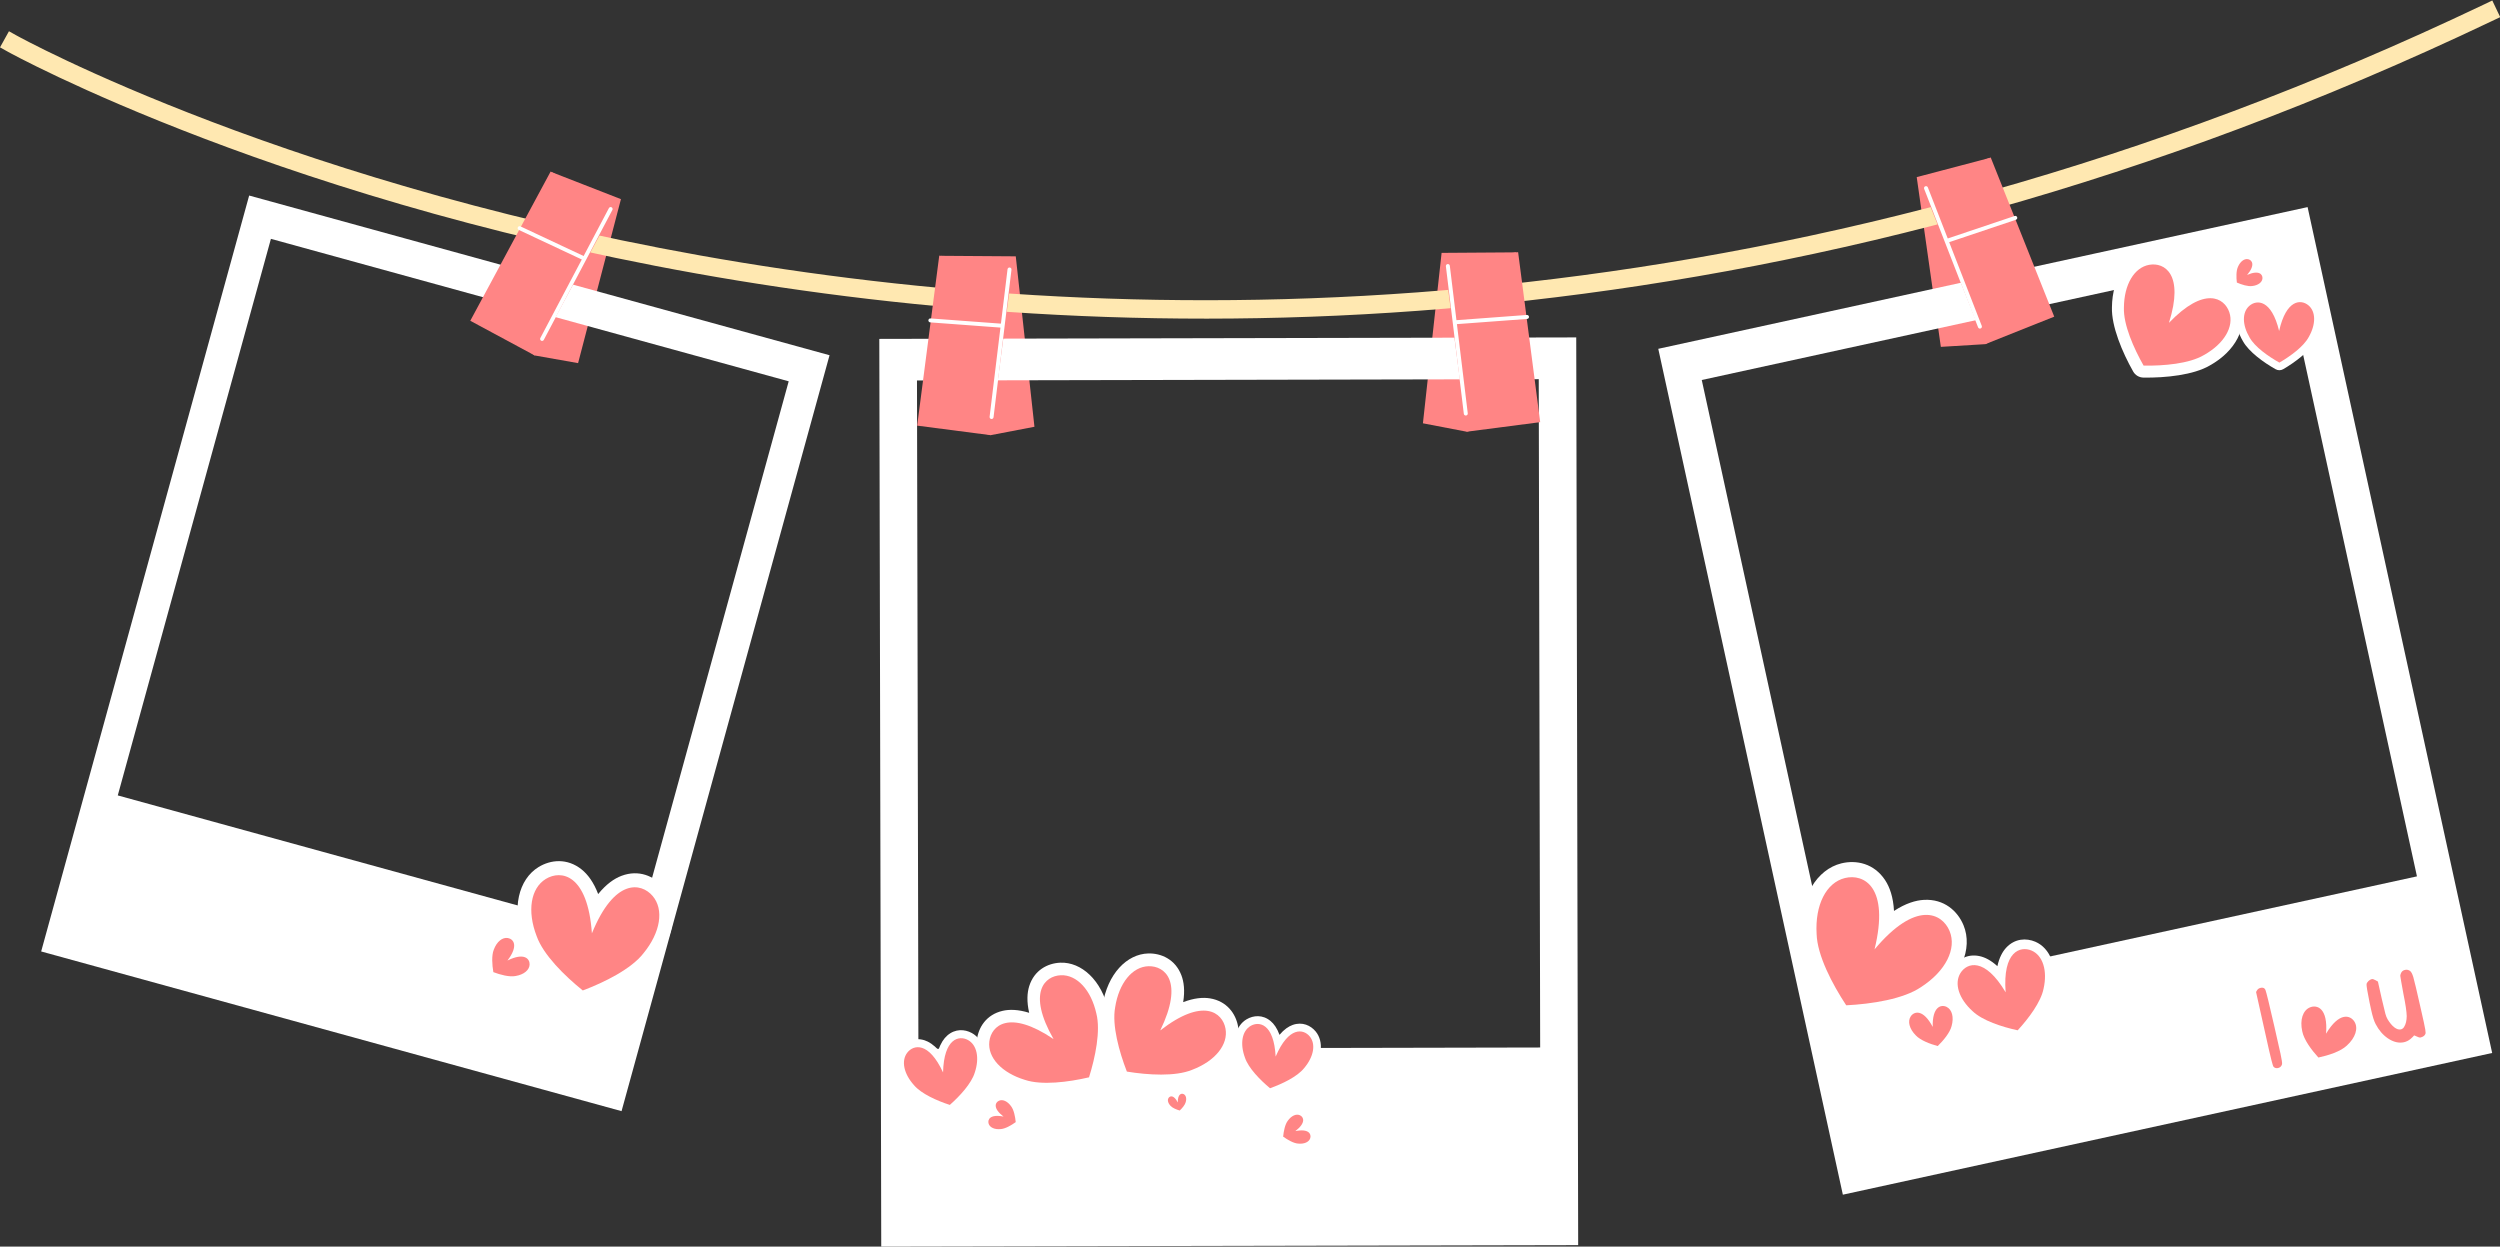<?xml version="1.0" encoding="UTF-8"?><svg xmlns="http://www.w3.org/2000/svg" xmlns:xlink="http://www.w3.org/1999/xlink" clip-rule="evenodd" fill-rule="evenodd" height="8576.2" preserveAspectRatio="xMidYMid meet" stroke-linejoin="round" stroke-miterlimit="2" version="1.0" viewBox="689.3 273.0 17199.4 8576.2" width="17199.4" zoomAndPan="magnify"><rect x="689.3" y="273.0" width="17199.4" height="8576.2" fill="#333333" stroke="none"/><g><g><g id="change1_16"><path d="M982,301.236L847,317L847,629L927.667,635.504L994.873,610.338L982,301.236Z" fill="#ff8585" transform="matrix(3.743 -.532 .532 3.743 10536.884 755.597)"/></g><g id="change1_6"><path d="M982,301.236L847,317L847,629L927.667,635.504L994.873,610.338L982,301.236Z" fill="#ff8585" transform="matrix(-3.758 .412 .412 3.758 10729.926 496.286)"/></g><g id="change1_23"><path d="M982,301.236L847,317L847,629L927.667,635.504L994.873,610.338L982,301.236Z" fill="#ff8585" transform="matrix(3.758 .412 -.412 3.758 7554.757 472.484)"/></g><g id="change1_19"><path d="M982,301.236L847,317L847,629L927.667,635.504L994.873,610.338L982,301.236Z" fill="#ff8585" transform="matrix(-3.616 -.945 -.945 3.616 8323.55 1297.206)"/></g><g id="change2_1"><path d="M427.728,10444.3C427.728,10444.3 2274.41,11468.5 4528.55,10393.5L4542.28,10387L4529.18,10359.5L4515.45,10366.1C2276.62,11433.8 442.479,10417.7 442.479,10417.7L429.173,10410.3L414.422,10436.9L427.728,10444.3Z" fill="#ffe8b1" transform="matrix(4.167 0 0 4.167 -1037.5 -42891.724)"/></g><g id="change3_12"><path d="M1233.5,219L380.5,219L380.5,1330L1233.5,1330L1233.5,219ZM1187.5,270L426.5,270L426.5,1088L1187.5,1088L1187.5,270Z" fill="#fff" transform="matrix(4.681 1.288 -1.288 4.681 904.427 103)"/></g><g id="change1_3"><path d="M847 317H982V629H847z" fill="#ff8585" transform="matrix(3.291 1.772 -1.772 3.291 2251.815 -1091.069)"/></g><g id="change3_13"><path d="M1055.84,426.199L1037.84,587.759C1037.71,588.951 1038.57,590.026 1039.76,590.159C1040.95,590.292 1042.03,589.432 1042.16,588.241L1060.16,426.68C1060.29,425.488 1059.43,424.413 1058.24,424.281C1057.05,424.148 1055.97,425.007 1055.84,426.199Z" fill="#fff" transform="matrix(5.787 2.276 -2.276 5.787 -261.604 -3164.81)"/></g><g id="change3_5"><path d="M971.861,485.168L1049.86,490.168C1051.06,490.244 1052.09,489.335 1052.17,488.139C1052.24,486.943 1051.34,485.909 1050.14,485.832L972.139,480.832C970.943,480.756 969.909,481.665 969.832,482.861C969.756,484.057 970.665,485.091 971.861,485.168Z" fill="#fff" transform="matrix(5.787 2.276 -2.276 5.787 -261.604 -3164.81)"/></g><g id="change3_16"><path d="M1729,9080.5C1711.36,9049.8 1691.73,9031.1 1673.23,9020.51C1628.53,8994.93 1583.79,9007.16 1553.99,9032.69C1505.19,9074.51 1496.91,9157.91 1545.49,9241.54C1574.68,9294.65 1647.85,9349.1 1709.85,9384.51C1721.72,9391.29 1736.28,9391.29 1748.15,9384.51C1810.14,9349.1 1883.3,9294.66 1912.51,9241.53C1961.1,9157.91 1952.81,9074.51 1904.01,9032.69C1874.21,9007.16 1829.47,8994.93 1784.77,9020.51C1766.27,9031.1 1746.64,9049.8 1729,9080.5L1729,9080.5ZM1691.41,9199.46C1695.48,9216.93 1711.06,9229.3 1729,9229.3C1746.94,9229.3 1762.52,9216.93 1766.59,9199.46C1773.3,9170.66 1781.23,9147.58 1790.09,9129.37C1802.98,9102.88 1815.83,9088.21 1830.29,9084.52C1839.33,9082.21 1847.67,9086.08 1853.78,9091.31C1853.78,9091.31 1853.78,9091.31 1853.78,9091.31C1864.34,9100.36 1868.4,9114.41 1868.4,9130.24C1868.4,9152.47 1860.38,9177.69 1845.56,9203.1C1845.37,9203.43 1845.18,9203.76 1845,9204.1C1824.47,9241.8 1774.77,9278.42 1729,9306.21C1683.23,9278.42 1633.53,9241.8 1613,9204.1C1612.82,9203.76 1612.63,9203.43 1612.44,9203.1C1597.62,9177.69 1589.6,9152.47 1589.6,9130.24C1589.6,9114.41 1593.66,9100.36 1604.22,9091.31C1614.05,9082.89 1629.69,9080.81 1644.24,9094.65C1662.85,9112.35 1678.83,9145.49 1691.41,9199.46Z" fill="#fff" transform="matrix(2.452 .391 -.391 2.452 4115.546 -16517.488)"/></g><g id="change1_17"><path d="M1729,9190.7C1766.47,9029.89 1841.42,9029.89 1878.89,9062C1916.37,9094.11 1916.37,9158.34 1878.89,9222.56C1852.66,9270.72 1785.21,9318.89 1729,9351C1672.79,9318.89 1605.34,9270.72 1579.11,9222.56C1541.63,9158.34 1541.63,9094.11 1579.11,9062C1616.58,9029.89 1691.53,9029.89 1729,9190.7Z" fill="#ff8585" transform="matrix(2.452 .391 -.391 2.452 4115.546 -16517.488)"/></g><g id="change1_18"><path d="M1729,9190.7C1766.47,9029.89 1841.42,9029.89 1878.89,9062C1916.37,9094.11 1916.37,9158.34 1878.89,9222.56C1852.66,9270.72 1785.21,9318.89 1729,9351C1672.79,9318.89 1605.34,9270.72 1579.11,9222.56C1541.63,9158.34 1541.63,9094.11 1579.11,9062C1616.58,9029.89 1691.53,9029.89 1729,9190.7Z" fill="#ff8585" transform="matrix(.498 .605 -.605 .498 8879.758 1258.238)"/></g><g id="change3_14"><path d="M1233.5,219L380.5,219L380.5,1330L1233.5,1330L1233.5,219ZM1187.5,270L426.5,270L426.5,1088L1187.5,1088L1187.5,270Z" fill="#fff" transform="matrix(5.621 -.012 .012 5.621 4597.296 1378.135)"/></g><g id="change3_1"><path d="M1729,9080.5C1711.36,9049.8 1691.73,9031.1 1673.23,9020.51C1628.53,8994.93 1583.79,9007.16 1553.99,9032.69C1505.19,9074.51 1496.91,9157.91 1545.49,9241.54C1574.68,9294.65 1647.85,9349.1 1709.85,9384.51C1721.72,9391.29 1736.28,9391.29 1748.15,9384.51C1810.14,9349.1 1883.3,9294.66 1912.51,9241.53C1961.1,9157.91 1952.81,9074.51 1904.01,9032.69C1874.21,9007.16 1829.47,8994.93 1784.77,9020.51C1766.27,9031.1 1746.64,9049.8 1729,9080.5L1729,9080.5ZM1691.41,9199.46C1695.48,9216.93 1711.06,9229.3 1729,9229.3C1746.94,9229.3 1762.52,9216.93 1766.59,9199.46C1773.3,9170.66 1781.23,9147.58 1790.09,9129.37C1802.98,9102.88 1815.83,9088.21 1830.29,9084.52C1839.33,9082.21 1847.67,9086.08 1853.78,9091.31C1853.78,9091.31 1853.78,9091.31 1853.78,9091.31C1864.34,9100.36 1868.4,9114.41 1868.4,9130.24C1868.4,9152.47 1860.38,9177.69 1845.56,9203.1C1845.37,9203.43 1845.18,9203.76 1845,9204.1C1824.47,9241.8 1774.77,9278.42 1729,9306.21C1683.23,9278.42 1633.53,9241.8 1613,9204.1C1612.82,9203.76 1612.63,9203.43 1612.44,9203.1C1597.62,9177.69 1589.6,9152.47 1589.6,9130.24C1589.6,9114.41 1593.66,9100.36 1604.22,9091.31C1614.05,9082.89 1629.69,9080.81 1644.24,9094.65C1662.85,9112.35 1678.83,9145.49 1691.41,9199.46Z" fill="#fff" transform="matrix(-1.766 -1.432 -1.432 1.766 24885.98 -6392.633)"/></g><g id="change3_17"><path d="M1729,9080.5C1711.36,9049.8 1691.73,9031.1 1673.23,9020.51C1628.53,8994.93 1583.79,9007.16 1553.99,9032.69C1505.19,9074.51 1496.91,9157.91 1545.49,9241.54C1574.68,9294.65 1647.85,9349.1 1709.85,9384.51C1721.72,9391.29 1736.28,9391.29 1748.15,9384.51C1810.14,9349.1 1883.3,9294.66 1912.51,9241.53C1961.1,9157.91 1952.81,9074.51 1904.01,9032.69C1874.21,9007.16 1829.47,8994.93 1784.77,9020.51C1766.27,9031.1 1746.64,9049.8 1729,9080.5L1729,9080.5ZM1691.41,9199.46C1695.48,9216.93 1711.06,9229.3 1729,9229.3C1746.94,9229.3 1762.52,9216.93 1766.59,9199.46C1773.3,9170.66 1781.23,9147.58 1790.09,9129.37C1802.98,9102.88 1815.83,9088.21 1830.29,9084.52C1839.33,9082.21 1847.67,9086.08 1853.78,9091.31C1853.78,9091.31 1853.78,9091.31 1853.78,9091.31C1864.34,9100.36 1868.4,9114.41 1868.4,9130.24C1868.4,9152.47 1860.38,9177.69 1845.56,9203.1C1845.37,9203.43 1845.18,9203.76 1845,9204.1C1824.47,9241.8 1774.77,9278.42 1729,9306.21C1683.23,9278.42 1633.53,9241.8 1613,9204.1C1612.82,9203.76 1612.63,9203.43 1612.44,9203.1C1597.62,9177.69 1589.6,9152.47 1589.6,9130.24C1589.6,9114.41 1593.66,9100.36 1604.22,9091.31C1614.05,9082.89 1629.69,9080.81 1644.24,9094.65C1662.85,9112.35 1678.83,9145.49 1691.41,9199.46Z" fill="#fff" transform="matrix(-1.358 -.241 -.241 1.358 14028.387 -4522.165)"/></g><g id="change1_7"><path d="M1729,9190.7C1766.47,9029.89 1841.42,9029.89 1878.89,9062C1916.37,9094.11 1916.37,9158.34 1878.89,9222.56C1852.66,9270.72 1785.21,9318.89 1729,9351C1672.79,9318.89 1605.34,9270.72 1579.11,9222.56C1541.63,9158.34 1541.63,9094.11 1579.11,9062C1616.58,9029.89 1691.53,9029.89 1729,9190.7Z" fill="#ff8585" transform="matrix(-1.766 -1.432 -1.432 1.766 24885.98 -6392.633)"/></g><g id="change1_26"><path d="M1729,9190.7C1766.47,9029.89 1841.42,9029.89 1878.89,9062C1916.37,9094.11 1916.37,9158.34 1878.89,9222.56C1852.66,9270.72 1785.21,9318.89 1729,9351C1672.79,9318.89 1605.34,9270.72 1579.11,9222.56C1541.63,9158.34 1541.63,9094.11 1579.11,9062C1616.58,9029.89 1691.53,9029.89 1729,9190.7Z" fill="#ff8585" transform="matrix(-1.358 -.241 -.241 1.358 14028.387 -4522.165)"/></g><g id="change1_2"><path d="M1729,9190.7C1766.47,9029.89 1841.42,9029.89 1878.89,9062C1916.37,9094.11 1916.37,9158.34 1878.89,9222.56C1852.66,9270.72 1785.21,9318.89 1729,9351C1672.79,9318.89 1605.34,9270.72 1579.11,9222.56C1541.63,9158.34 1541.63,9094.11 1579.11,9062C1616.58,9029.89 1691.53,9029.89 1729,9190.7Z" fill="#ff8585" transform="matrix(-.237 -.523 -.523 .237 14817.43 6780.758)"/></g><g id="change1_20"><path d="M1729,9190.7C1766.47,9029.89 1841.42,9029.89 1878.89,9062C1916.37,9094.11 1916.37,9158.34 1878.89,9222.56C1852.66,9270.72 1785.21,9318.89 1729,9351C1672.79,9318.89 1605.34,9270.72 1579.11,9222.56C1541.63,9158.34 1541.63,9094.11 1579.11,9062C1616.58,9029.89 1691.53,9029.89 1729,9190.7Z" fill="#ff8585" transform="matrix(-.346 .084 .084 .346 8618.216 4532.442)"/></g><g id="change3_6"><path d="M1729,9080.5C1711.36,9049.8 1691.73,9031.1 1673.23,9020.51C1628.53,8994.93 1583.79,9007.16 1553.99,9032.69C1505.19,9074.51 1496.91,9157.91 1545.49,9241.54C1574.68,9294.65 1647.85,9349.1 1709.85,9384.51C1721.72,9391.29 1736.28,9391.29 1748.15,9384.51C1810.14,9349.1 1883.3,9294.66 1912.51,9241.53C1961.1,9157.91 1952.81,9074.51 1904.01,9032.69C1874.21,9007.16 1829.47,8994.93 1784.77,9020.51C1766.27,9031.1 1746.64,9049.8 1729,9080.5L1729,9080.5ZM1691.41,9199.46C1695.48,9216.93 1711.06,9229.3 1729,9229.3C1746.94,9229.3 1762.52,9216.93 1766.59,9199.46C1773.3,9170.66 1781.23,9147.58 1790.09,9129.37C1802.98,9102.88 1815.83,9088.21 1830.29,9084.52C1839.33,9082.21 1847.67,9086.08 1853.78,9091.31C1853.78,9091.31 1853.78,9091.31 1853.78,9091.31C1864.34,9100.36 1868.4,9114.41 1868.4,9130.24C1868.4,9152.47 1860.38,9177.69 1845.56,9203.1C1845.37,9203.43 1845.18,9203.76 1845,9204.1C1824.47,9241.8 1774.77,9278.42 1729,9306.21C1683.23,9278.42 1633.53,9241.8 1613,9204.1C1612.82,9203.76 1612.63,9203.43 1612.44,9203.1C1597.62,9177.69 1589.6,9152.47 1589.6,9130.24C1589.6,9114.41 1593.66,9100.36 1604.22,9091.31C1614.05,9082.89 1629.69,9080.81 1644.24,9094.65C1662.85,9112.35 1678.83,9145.49 1691.41,9199.46Z" fill="#fff" transform="matrix(1.641 -1.522 1.522 1.641 -8888.006 -5028.682)"/></g><g id="change3_4"><path d="M1729,9080.5C1711.36,9049.8 1691.73,9031.1 1673.23,9020.51C1628.53,8994.93 1583.79,9007.16 1553.99,9032.69C1505.19,9074.51 1496.91,9157.91 1545.49,9241.54C1574.68,9294.65 1647.85,9349.1 1709.85,9384.51C1721.72,9391.29 1736.28,9391.29 1748.15,9384.51C1810.14,9349.1 1883.3,9294.66 1912.51,9241.53C1961.1,9157.91 1952.81,9074.51 1904.01,9032.69C1874.21,9007.16 1829.47,8994.93 1784.77,9020.51C1766.27,9031.1 1746.64,9049.8 1729,9080.5L1729,9080.5ZM1691.41,9199.46C1695.48,9216.93 1711.06,9229.3 1729,9229.3C1746.94,9229.3 1762.52,9216.93 1766.59,9199.46C1773.3,9170.66 1781.23,9147.58 1790.09,9129.37C1802.98,9102.88 1815.83,9088.21 1830.29,9084.52C1839.33,9082.21 1847.67,9086.08 1853.78,9091.31C1853.78,9091.31 1853.78,9091.31 1853.78,9091.31C1864.34,9100.36 1868.4,9114.41 1868.4,9130.24C1868.4,9152.47 1860.38,9177.69 1845.56,9203.1C1845.37,9203.43 1845.18,9203.76 1845,9204.1C1824.47,9241.8 1774.77,9278.42 1729,9306.21C1683.23,9278.42 1633.53,9241.8 1613,9204.1C1612.82,9203.76 1612.63,9203.43 1612.44,9203.1C1597.62,9177.69 1589.6,9152.47 1589.6,9130.24C1589.6,9114.41 1593.66,9100.36 1604.22,9091.31C1614.05,9082.89 1629.69,9080.81 1644.24,9094.65C1662.85,9112.35 1678.83,9145.49 1691.41,9199.46Z" fill="#fff" transform="matrix(1.394 -.29 .29 1.394 2101.794 -4659.335)"/></g><g id="change1_22"><path d="M1729,9190.7C1766.47,9029.89 1841.42,9029.89 1878.89,9062C1916.37,9094.11 1916.37,9158.34 1878.89,9222.56C1852.66,9270.72 1785.21,9318.89 1729,9351C1672.79,9318.89 1605.34,9270.72 1579.11,9222.56C1541.63,9158.34 1541.63,9094.11 1579.11,9062C1616.58,9029.89 1691.53,9029.89 1729,9190.7Z" fill="#ff8585" transform="matrix(1.641 -1.522 1.522 1.641 -8888.006 -5028.682)"/></g><g id="change1_14"><path d="M1729,9190.7C1766.47,9029.89 1841.42,9029.89 1878.89,9062C1916.37,9094.11 1916.37,9158.34 1878.89,9222.56C1852.66,9270.72 1785.21,9318.89 1729,9351C1672.79,9318.89 1605.34,9270.72 1579.11,9222.56C1541.63,9158.34 1541.63,9094.11 1579.11,9062C1616.58,9029.89 1691.53,9029.89 1729,9190.7Z" fill="#ff8585" transform="matrix(1.394 -.29 .29 1.394 2101.794 -4659.335)"/></g><g id="change1_24"><path d="M1729,9190.7C1766.47,9029.89 1841.42,9029.89 1878.89,9062C1916.37,9094.11 1916.37,9158.34 1878.89,9222.56C1852.66,9270.72 1785.21,9318.89 1729,9351C1672.79,9318.89 1605.34,9270.72 1579.11,9222.56C1541.63,9158.34 1541.63,9094.11 1579.11,9062C1616.58,9029.89 1691.53,9029.89 1729,9190.7Z" fill="#ff8585" transform="matrix(.237 -.523 .523 .237 2376.907 6680.923)"/></g><g id="change1_21"><path d="M847 317H982V629H847z" fill="#ff8585" transform="matrix(3.749 .487 -.487 3.749 4130.13 430.66)"/></g><g id="change1_9"><path d="M847 317H982V629H847z" fill="#ff8585" transform="matrix(-3.749 .487 .487 3.749 14154.554 406.789)"/></g><g id="change3_20"><path d="M1055.84,426.199L1037.84,587.759C1037.71,588.951 1038.57,590.026 1039.76,590.159C1040.95,590.292 1042.03,589.432 1042.16,588.241L1060.16,426.68C1060.29,425.488 1059.43,424.413 1058.24,424.281C1057.05,424.148 1055.97,425.007 1055.84,426.199Z" fill="#fff" transform="matrix(6.29 .063 -.063 6.29 1006.506 -622.023)"/></g><g id="change3_2"><path d="M1055.84,426.199L1037.84,587.759C1037.71,588.951 1038.57,590.026 1039.76,590.159C1040.95,590.292 1042.03,589.432 1042.16,588.241L1060.16,426.68C1060.29,425.488 1059.43,424.413 1058.24,424.281C1057.05,424.148 1055.97,425.007 1055.84,426.199Z" fill="#fff" transform="matrix(-6.29 .063 .063 6.29 17278.181 -645.826)"/></g><g id="change3_9"><path d="M971.861,485.168L1049.86,490.168C1051.06,490.244 1052.09,489.335 1052.17,488.139C1052.24,486.943 1051.34,485.909 1050.14,485.832L972.139,480.832C970.943,480.756 969.909,481.665 969.832,482.861C969.756,484.057 970.665,485.091 971.861,485.168Z" fill="#fff" transform="matrix(6.29 .063 -.063 6.29 1006.506 -622.023)"/></g><g id="change3_18"><path d="M971.861,485.168L1049.86,490.168C1051.06,490.244 1052.09,489.335 1052.17,488.139C1052.24,486.943 1051.34,485.909 1050.14,485.832L972.139,480.832C970.943,480.756 969.909,481.665 969.832,482.861C969.756,484.057 970.665,485.091 971.861,485.168Z" fill="#fff" transform="matrix(-6.29 .063 .063 6.29 17278.181 -645.826)"/></g><g id="change3_21"><path d="M11388 7396H11798V7563H11388z" fill="#fff" transform="matrix(-2.376 .068 .091 3.173 42860.452 -22294.538)"/></g><g id="change3_8"><path d="M1233.5,219L380.5,219L380.5,1330L1233.5,1330L1233.5,219ZM1187.5,270L426.5,270L426.5,1088L1187.5,1088L1187.5,270Z" fill="#fff" transform="matrix(5.237 -1.143 1.143 5.238 9854.8 1960.548)"/></g><g id="change1_1"><path d="M1729,9190.7C1766.47,9029.89 1841.42,9029.89 1878.89,9062C1916.37,9094.11 1916.37,9158.34 1878.89,9222.56C1852.66,9270.72 1785.21,9318.89 1729,9351C1672.79,9318.89 1605.34,9270.72 1579.11,9222.56C1541.63,9158.34 1541.63,9094.11 1579.11,9062C1616.58,9029.89 1691.53,9029.89 1729,9190.7Z" fill="#ff8585" transform="matrix(1.023 .328 -.328 1.023 17937.724 -2584.641)"/></g><g><g id="change1_12"><path d="M0.034,-0.604C0.042,-0.612 0.053,-0.616 0.066,-0.616C0.073,-0.616 0.08,-0.615 0.085,-0.612C0.093,-0.608 0.098,-0.601 0.1,-0.59C0.103,-0.571 0.106,-0.47 0.108,-0.286C0.109,-0.139 0.11,-0.064 0.11,-0.061C0.11,-0.011 0.108,0.018 0.104,0.026C0.096,0.041 0.083,0.049 0.066,0.049C0.051,0.049 0.04,0.043 0.033,0.032C0.03,0.027 0.028,0.008 0.027,-0.025C0.025,-0.058 0.025,-0.144 0.024,-0.285L0.022,-0.591L0.034,-0.604Z" fill="#ff8585" fill-rule="nonzero" transform="matrix(829.858 -179.321 179.321 829.859 16298.15 7592.027)"/></g><g id="change1_4"><path d="M0.326,-0.498C0.335,-0.507 0.346,-0.511 0.359,-0.511C0.373,-0.511 0.385,-0.506 0.395,-0.496C0.404,-0.487 0.41,-0.468 0.412,-0.439C0.414,-0.409 0.416,-0.327 0.417,-0.191C0.418,-0.154 0.418,-0.112 0.418,-0.064C0.418,-0.037 0.418,-0.016 0.417,-0.003C0.416,0.011 0.415,0.02 0.414,0.023C0.413,0.027 0.411,0.031 0.408,0.034C0.401,0.043 0.39,0.048 0.376,0.05C0.375,0.05 0.373,0.05 0.371,0.05C0.368,0.051 0.367,0.051 0.366,0.051C0.359,0.051 0.349,0.046 0.337,0.036C0.324,0.025 0.317,0.021 0.315,0.026C0.314,0.028 0.304,0.034 0.285,0.045C0.266,0.055 0.246,0.06 0.226,0.06C0.183,0.06 0.142,0.04 0.105,0.001C0.072,-0.034 0.048,-0.078 0.033,-0.133C0.026,-0.158 0.022,-0.198 0.022,-0.251L0.022,-0.312C0.023,-0.405 0.026,-0.456 0.03,-0.465C0.033,-0.472 0.04,-0.479 0.051,-0.486C0.061,-0.492 0.071,-0.495 0.08,-0.495C0.087,-0.495 0.096,-0.49 0.107,-0.48L0.124,-0.465L0.125,-0.324C0.126,-0.257 0.127,-0.215 0.128,-0.198C0.129,-0.181 0.131,-0.165 0.136,-0.15C0.147,-0.118 0.16,-0.093 0.175,-0.075C0.191,-0.056 0.207,-0.047 0.223,-0.047C0.234,-0.047 0.244,-0.051 0.253,-0.06C0.272,-0.079 0.285,-0.107 0.293,-0.142C0.3,-0.178 0.304,-0.239 0.305,-0.325C0.308,-0.419 0.31,-0.468 0.311,-0.473C0.314,-0.482 0.319,-0.491 0.326,-0.498Z" fill="#ff8585" fill-rule="nonzero" transform="matrix(829.858 -179.321 179.321 829.859 17029.254 7434.045)"/></g></g><g id="change3_15"><path d="M1729,9080.5C1711.36,9049.8 1691.73,9031.1 1673.23,9020.51C1628.53,8994.93 1583.79,9007.16 1553.99,9032.69C1505.19,9074.51 1496.91,9157.91 1545.49,9241.54C1574.68,9294.65 1647.85,9349.1 1709.85,9384.51C1721.72,9391.29 1736.28,9391.29 1748.15,9384.51C1810.14,9349.1 1883.3,9294.66 1912.51,9241.53C1961.1,9157.91 1952.81,9074.51 1904.01,9032.69C1874.21,9007.16 1829.47,8994.93 1784.77,9020.51C1766.27,9031.1 1746.64,9049.8 1729,9080.5L1729,9080.5ZM1691.41,9199.46C1695.48,9216.93 1711.06,9229.3 1729,9229.3C1746.94,9229.3 1762.52,9216.93 1766.59,9199.46C1773.3,9170.66 1781.23,9147.58 1790.09,9129.37C1802.98,9102.88 1815.83,9088.21 1830.29,9084.52C1839.33,9082.21 1847.67,9086.08 1853.78,9091.31C1853.78,9091.31 1853.78,9091.31 1853.78,9091.31C1864.34,9100.36 1868.4,9114.41 1868.4,9130.24C1868.4,9152.47 1860.38,9177.69 1845.56,9203.1C1845.37,9203.43 1845.18,9203.76 1845,9204.1C1824.47,9241.8 1774.77,9278.42 1729,9306.21C1683.23,9278.42 1633.53,9241.8 1613,9204.1C1612.82,9203.76 1612.63,9203.43 1612.44,9203.1C1597.62,9177.69 1589.6,9152.47 1589.6,9130.24C1589.6,9114.41 1593.66,9100.36 1604.22,9091.31C1614.05,9082.89 1629.69,9080.81 1644.24,9094.65C1662.85,9112.35 1678.83,9145.49 1691.41,9199.46Z" fill="#fff" transform="matrix(-2.4 -1.215 -1.215 2.4 28901.94 -13152.42)"/></g><g id="change3_3"><path d="M1729,9080.5C1711.36,9049.8 1691.73,9031.1 1673.23,9020.51C1628.53,8994.93 1583.79,9007.16 1553.99,9032.69C1505.19,9074.51 1496.91,9157.91 1545.49,9241.54C1574.68,9294.65 1647.85,9349.1 1709.85,9384.51C1721.72,9391.29 1736.28,9391.29 1748.15,9384.51C1810.14,9349.1 1883.3,9294.66 1912.51,9241.53C1961.1,9157.91 1952.81,9074.51 1904.01,9032.69C1874.21,9007.16 1829.47,8994.93 1784.77,9020.51C1766.27,9031.1 1746.64,9049.8 1729,9080.5L1729,9080.5ZM1691.41,9199.46C1695.48,9216.93 1711.06,9229.3 1729,9229.3C1746.94,9229.3 1762.52,9216.93 1766.59,9199.46C1773.3,9170.66 1781.23,9147.58 1790.09,9129.37C1802.98,9102.88 1815.83,9088.21 1830.29,9084.52C1839.33,9082.21 1847.67,9086.08 1853.78,9091.31C1853.78,9091.31 1853.78,9091.31 1853.78,9091.31C1864.34,9100.36 1868.4,9114.41 1868.4,9130.24C1868.4,9152.47 1860.38,9177.69 1845.56,9203.1C1845.37,9203.43 1845.18,9203.76 1845,9204.1C1824.47,9241.8 1774.77,9278.42 1729,9306.21C1683.23,9278.42 1633.53,9241.8 1613,9204.1C1612.82,9203.76 1612.63,9203.43 1612.44,9203.1C1597.62,9177.69 1589.6,9152.47 1589.6,9130.24C1589.6,9114.41 1593.66,9100.36 1604.22,9091.31C1614.05,9082.89 1629.69,9080.81 1644.24,9094.65C1662.85,9112.35 1678.83,9145.49 1691.41,9199.46Z" fill="#fff" transform="matrix(-1.631 .516 .516 1.631 12565.303 -8782.377)"/></g><g id="change1_13"><path d="M1729,9190.7C1766.47,9029.89 1841.42,9029.89 1878.89,9062C1916.37,9094.11 1916.37,9158.34 1878.89,9222.56C1852.66,9270.72 1785.21,9318.89 1729,9351C1672.79,9318.89 1605.34,9270.72 1579.11,9222.56C1541.63,9158.34 1541.63,9094.11 1579.11,9062C1616.58,9029.89 1691.53,9029.89 1729,9190.7Z" fill="#ff8585" transform="matrix(-2.4 -1.215 -1.215 2.4 28901.94 -13152.42)"/></g><g id="change1_25"><path d="M1729,9190.7C1766.47,9029.89 1841.42,9029.89 1878.89,9062C1916.37,9094.11 1916.37,9158.34 1878.89,9222.56C1852.66,9270.72 1785.21,9318.89 1729,9351C1672.79,9318.89 1605.34,9270.72 1579.11,9222.56C1541.63,9158.34 1541.63,9094.11 1579.11,9062C1616.58,9029.89 1691.53,9029.89 1729,9190.7Z" fill="#ff8585" transform="matrix(-1.631 .516 .516 1.631 12565.303 -8782.377)"/></g><g id="change1_11"><path d="M1729,9190.7C1766.47,9029.89 1841.42,9029.89 1878.89,9062C1916.37,9094.11 1916.37,9158.34 1878.89,9222.56C1852.66,9270.72 1785.21,9318.89 1729,9351C1672.79,9318.89 1605.34,9270.72 1579.11,9222.56C1541.63,9158.34 1541.63,9094.11 1579.11,9062C1616.58,9029.89 1691.53,9029.89 1729,9190.7Z" fill="#ff8585" transform="matrix(-.821 .215 .215 .821 13429.47 -579.315)"/></g><g id="change3_19"><path d="M1729,9080.5C1711.36,9049.8 1691.73,9031.1 1673.23,9020.51C1628.53,8994.93 1583.79,9007.16 1553.99,9032.69C1505.19,9074.51 1496.91,9157.91 1545.49,9241.54C1574.68,9294.65 1647.85,9349.1 1709.85,9384.51C1721.72,9391.29 1736.28,9391.29 1748.15,9384.51C1810.14,9349.1 1883.3,9294.66 1912.51,9241.53C1961.1,9157.91 1952.81,9074.51 1904.01,9032.69C1874.21,9007.16 1829.47,8994.93 1784.77,9020.51C1766.27,9031.1 1746.64,9049.8 1729,9080.5L1729,9080.5ZM1691.41,9199.46C1695.48,9216.93 1711.06,9229.3 1729,9229.3C1746.94,9229.3 1762.52,9216.93 1766.59,9199.46C1773.3,9170.66 1781.23,9147.58 1790.09,9129.37C1802.98,9102.88 1815.83,9088.21 1830.29,9084.52C1839.33,9082.21 1847.67,9086.08 1853.78,9091.31C1853.78,9091.31 1853.78,9091.31 1853.78,9091.31C1864.34,9100.36 1868.4,9114.41 1868.4,9130.24C1868.4,9152.47 1860.38,9177.69 1845.56,9203.1C1845.37,9203.43 1845.18,9203.76 1845,9204.1C1824.47,9241.8 1774.77,9278.42 1729,9306.21C1683.23,9278.42 1633.53,9241.8 1613,9204.1C1612.82,9203.76 1612.63,9203.43 1612.44,9203.1C1597.62,9177.69 1589.6,9152.47 1589.6,9130.24C1589.6,9114.41 1593.66,9100.36 1604.22,9091.31C1614.05,9082.89 1629.69,9080.81 1644.24,9094.65C1662.85,9112.35 1678.83,9145.49 1691.41,9199.46Z" fill="#fff" transform="matrix(-1.836 -1.088 -1.088 1.836 28785.107 -12498.892)"/></g><g id="change3_10"><path d="M1729,9080.5C1711.36,9049.8 1691.73,9031.1 1673.23,9020.51C1628.53,8994.93 1583.79,9007.16 1553.99,9032.69C1505.19,9074.51 1496.91,9157.91 1545.49,9241.54C1574.68,9294.65 1647.85,9349.1 1709.85,9384.51C1721.72,9391.29 1736.28,9391.29 1748.15,9384.51C1810.14,9349.1 1883.3,9294.66 1912.51,9241.53C1961.1,9157.91 1952.81,9074.51 1904.01,9032.69C1874.21,9007.16 1829.47,8994.93 1784.77,9020.51C1766.27,9031.1 1746.64,9049.8 1729,9080.5L1729,9080.5ZM1691.41,9199.46C1695.48,9216.93 1711.06,9229.3 1729,9229.3C1746.94,9229.3 1762.52,9216.93 1766.59,9199.46C1773.3,9170.66 1781.23,9147.58 1790.09,9129.37C1802.98,9102.88 1815.83,9088.21 1830.29,9084.52C1839.33,9082.21 1847.67,9086.08 1853.78,9091.31C1853.78,9091.31 1853.78,9091.31 1853.78,9091.31C1864.34,9100.36 1868.4,9114.41 1868.4,9130.24C1868.4,9152.47 1860.38,9177.69 1845.56,9203.1C1845.37,9203.43 1845.18,9203.76 1845,9204.1C1824.47,9241.8 1774.77,9278.42 1729,9306.21C1683.23,9278.42 1633.53,9241.8 1613,9204.1C1612.82,9203.76 1612.63,9203.43 1612.44,9203.1C1597.62,9177.69 1589.6,9152.47 1589.6,9130.24C1589.6,9114.41 1593.66,9100.36 1604.22,9091.31C1614.05,9082.89 1629.69,9080.81 1644.24,9094.65C1662.85,9112.35 1678.83,9145.49 1691.41,9199.46Z" fill="#fff" transform="matrix(-1.357 .011 .011 1.357 18614.266 -9940.68)"/></g><g id="change1_10"><path d="M1729,9190.7C1766.47,9029.89 1841.42,9029.89 1878.89,9062C1916.37,9094.11 1916.37,9158.34 1878.89,9222.56C1852.66,9270.72 1785.21,9318.89 1729,9351C1672.79,9318.89 1605.34,9270.72 1579.11,9222.56C1541.63,9158.34 1541.63,9094.11 1579.11,9062C1616.58,9029.89 1691.53,9029.89 1729,9190.7Z" fill="#ff8585" transform="matrix(-1.836 -1.088 -1.088 1.836 28785.107 -12498.892)"/></g><g id="change1_5"><path d="M1729,9190.7C1766.47,9029.89 1841.42,9029.89 1878.89,9062C1916.37,9094.11 1916.37,9158.34 1878.89,9222.56C1852.66,9270.72 1785.21,9318.89 1729,9351C1672.79,9318.89 1605.34,9270.72 1579.11,9222.56C1541.63,9158.34 1541.63,9094.11 1579.11,9062C1616.58,9029.89 1691.53,9029.89 1729,9190.7Z" fill="#ff8585" transform="matrix(-1.357 .011 .011 1.357 18614.266 -9940.68)"/></g><g id="change1_8"><path d="M1729,9190.7C1766.47,9029.89 1841.42,9029.89 1878.89,9062C1916.37,9094.11 1916.37,9158.34 1878.89,9222.56C1852.66,9270.72 1785.21,9318.89 1729,9351C1672.79,9318.89 1605.34,9270.72 1579.11,9222.56C1541.63,9158.34 1541.63,9094.11 1579.11,9062C1616.58,9029.89 1691.53,9029.89 1729,9190.7Z" fill="#ff8585" transform="matrix(-.327 -.44 -.44 .327 20758.142 -80.142)"/></g><g id="change1_15"><path d="M847 317H982V629H847z" fill="#ff8585" transform="matrix(-3.511 1.401 1.401 3.511 16914.556 -943.561)"/></g><g id="change3_7"><path d="M1055.84,426.199L1037.84,587.759C1037.71,588.951 1038.57,590.026 1039.76,590.159C1040.95,590.292 1042.03,589.432 1042.16,588.241L1060.16,426.68C1060.29,425.488 1059.43,424.413 1058.24,424.281C1057.05,424.148 1055.97,425.007 1055.84,426.199Z" fill="#fff" transform="matrix(-6.078 1.619 1.619 6.078 19679.85 -2737.521)"/></g><g id="change3_11"><path d="M971.861,485.168L1049.86,490.168C1051.06,490.244 1052.09,489.335 1052.17,488.139C1052.24,486.943 1051.34,485.909 1050.14,485.832L972.139,480.832C970.943,480.756 969.909,481.665 969.832,482.861C969.756,484.057 970.665,485.091 971.861,485.168Z" fill="#fff" transform="matrix(-6.078 1.619 1.619 6.078 19679.85 -2737.521)"/></g></g></g></svg>